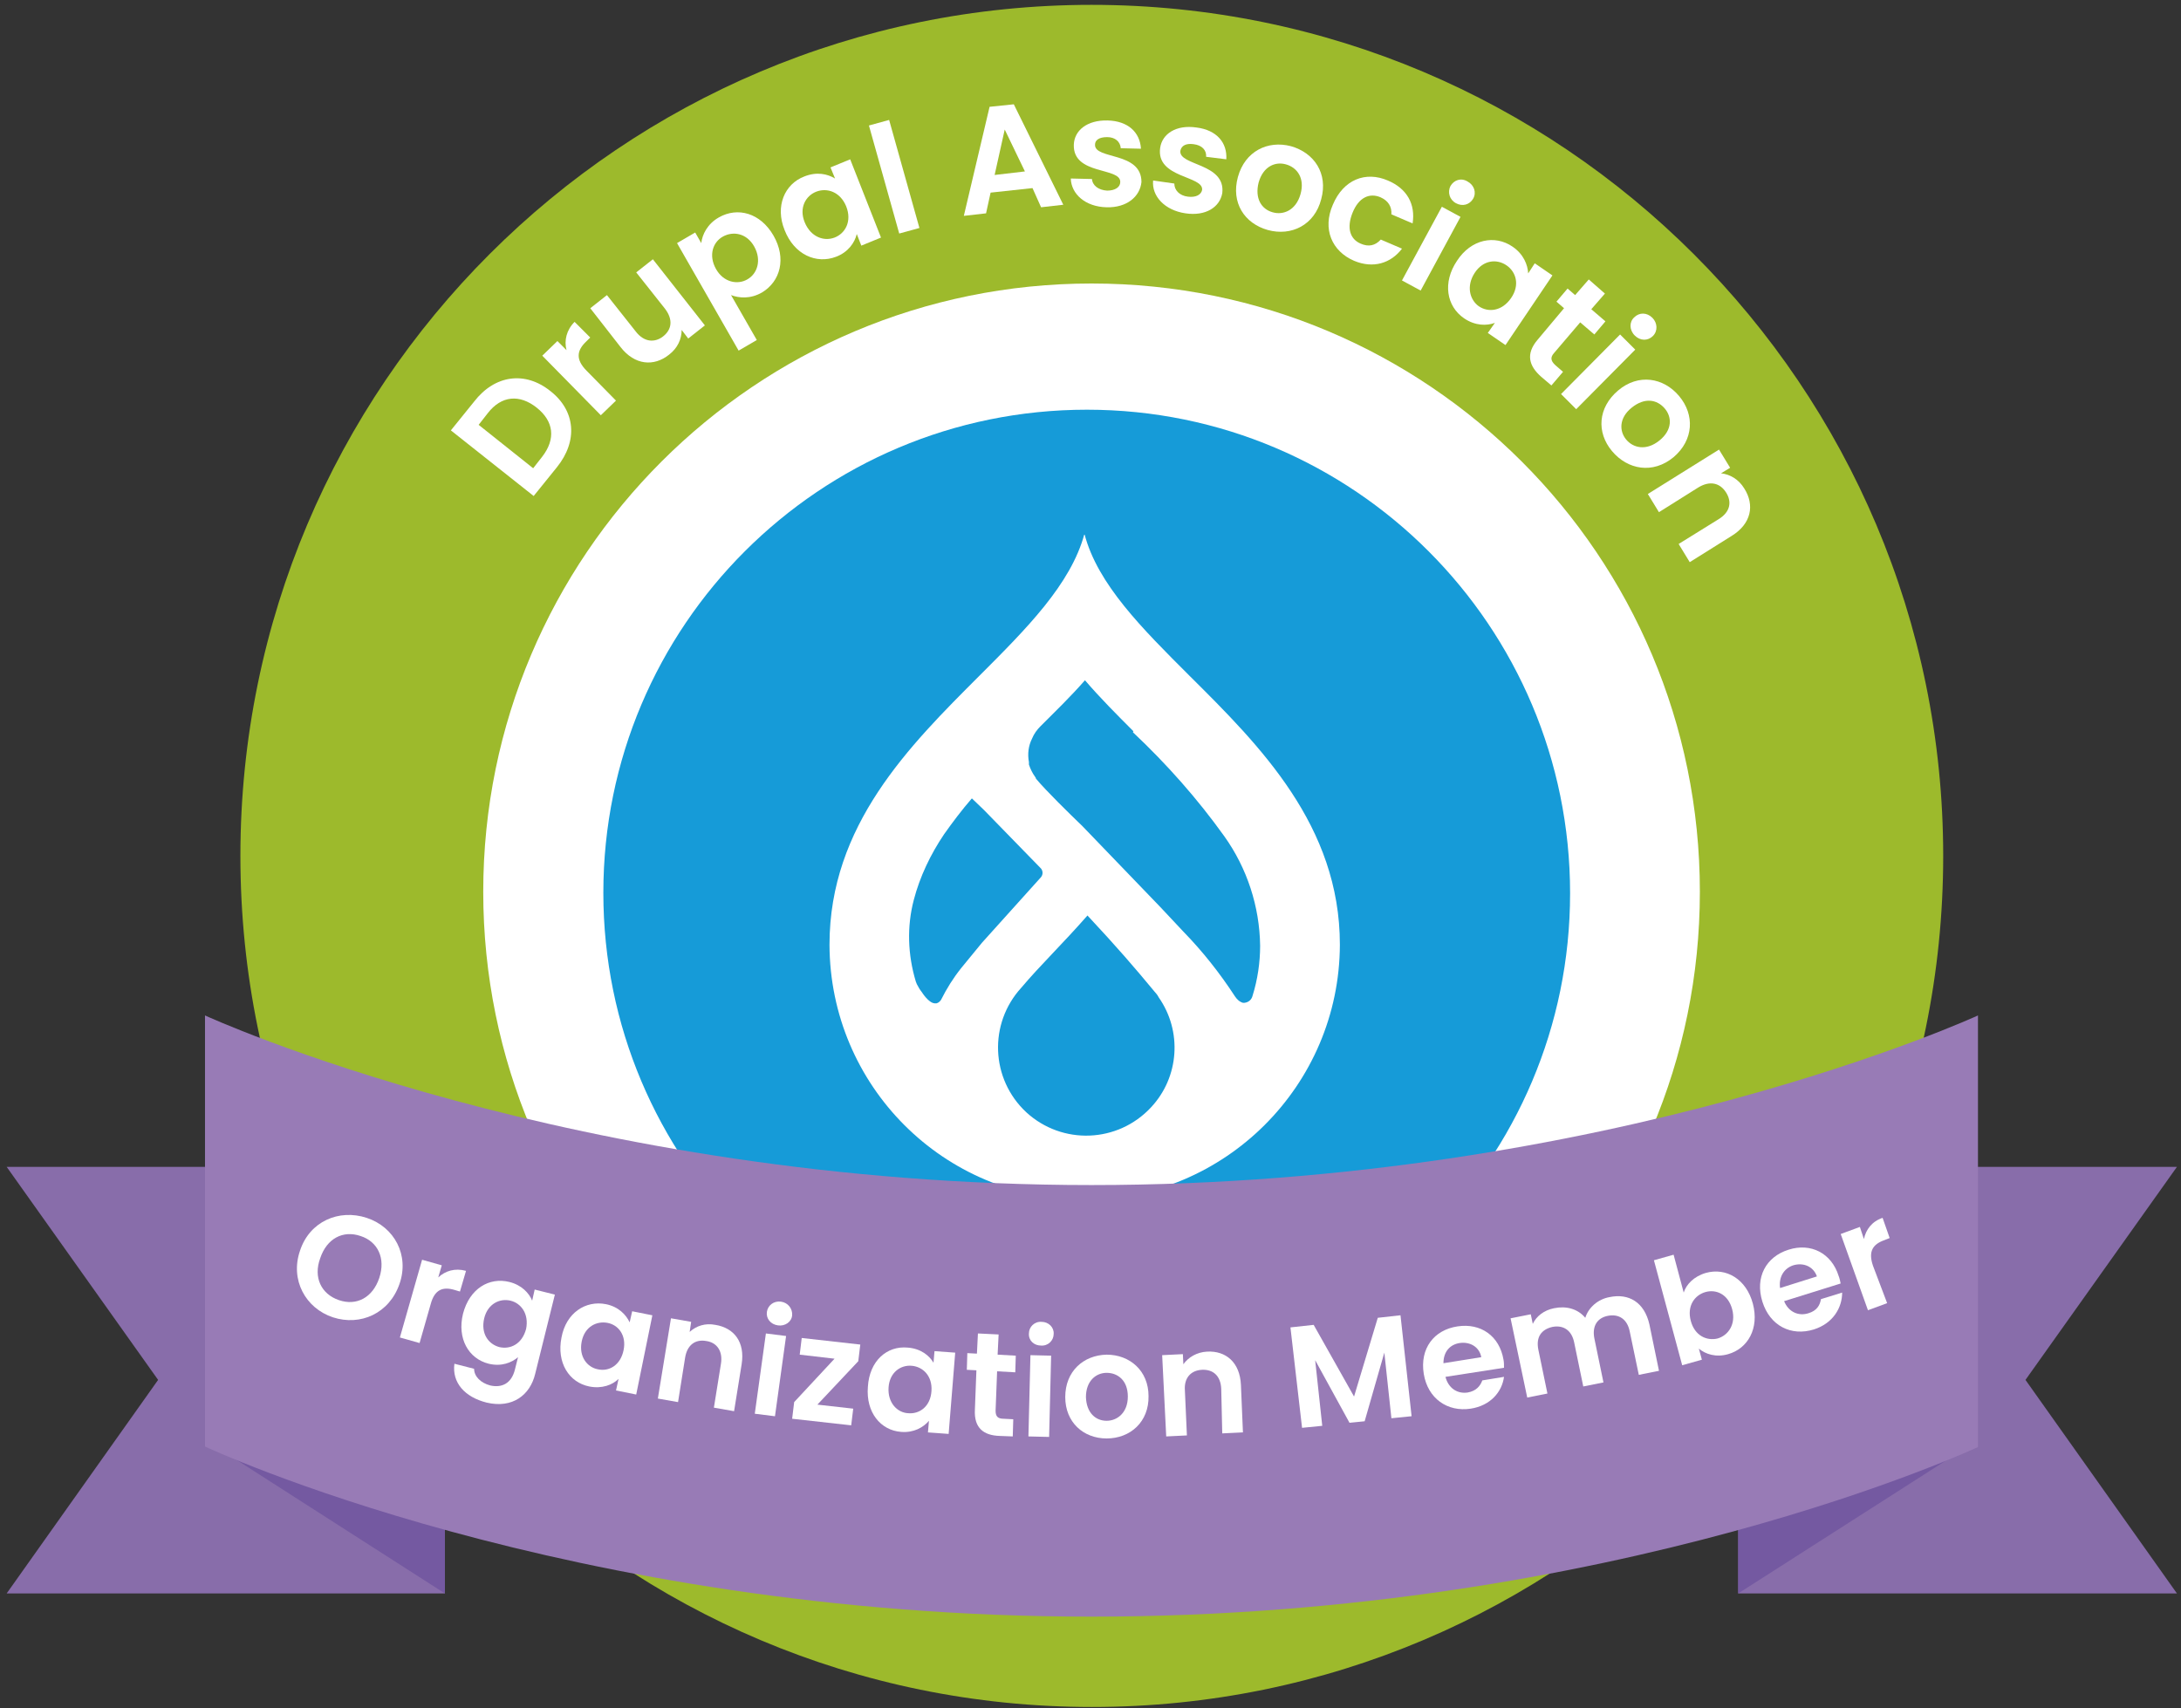 <svg width="143" height="112" viewBox="0 0 143 112" fill="none" xmlns="http://www.w3.org/2000/svg">
<rect x="0" y="0" width="143" height="112" fill="#333333" stroke="none"/>
<g clip-path="url(#clip0_4512_6517)">
<path d="M113.969 104.484H142.733L132.803 90.483L142.733 76.515H113.969V90.483V104.484Z" fill="#886DAA"/>
<path d="M113.969 104.484L129.493 94.554V69.894H113.969V83.863V104.484Z" fill="#7459A1"/>
<path d="M29.168 104.484H0.438L10.367 90.483L0.438 76.515H29.168V90.483V104.484Z" fill="#886DAA"/>
<path d="M29.167 104.484L13.676 94.554V69.894H29.167V104.484Z" fill="#7459A1"/>
<path d="M127.408 56.125C127.408 86.941 102.417 111.931 71.601 111.931C40.785 111.931 15.762 86.974 15.762 56.125C15.762 25.276 40.752 0.318 71.568 0.318C102.417 0.318 127.408 25.309 127.408 56.125Z" fill="#9DBA2C"/>
<path d="M36.083 25.64C37.738 26.93 37.904 28.916 36.514 30.638L34.991 32.524L29.562 28.221L31.085 26.335C32.442 24.58 34.428 24.316 36.083 25.64ZM35.554 29.942C36.447 28.784 36.315 27.625 35.19 26.732C34.064 25.838 32.873 25.937 31.979 27.096L31.383 27.857L34.958 30.704L35.554 29.942Z" fill="white"/>
<path d="M40.387 26.269L39.394 27.229L35.555 23.323L36.548 22.363L37.144 22.959C36.978 22.33 37.144 21.635 37.673 21.105L38.699 22.132L38.434 22.396C37.839 22.959 37.706 23.555 38.468 24.316L40.387 26.269Z" fill="white"/>
<path d="M46.217 21.337L45.124 22.198L44.694 21.635C44.694 22.231 44.429 22.827 43.867 23.257C42.874 24.051 41.616 23.952 40.689 22.76L38.703 20.212L39.795 19.351L41.682 21.734C42.212 22.429 42.907 22.496 43.469 22.065C44.065 21.602 44.132 20.94 43.602 20.245L41.715 17.862L42.807 17.001L46.217 21.337Z" fill="white"/>
<path d="M47.138 14.253C48.363 13.558 49.852 13.955 50.713 15.444C51.573 16.934 51.176 18.456 49.951 19.184C49.19 19.615 48.462 19.549 47.932 19.35L49.62 22.296L48.429 22.991L44.391 15.941L45.582 15.246L45.979 15.941C46.046 15.378 46.377 14.683 47.138 14.253ZM47.403 15.51C46.741 15.874 46.443 16.735 46.939 17.629C47.436 18.523 48.363 18.688 48.992 18.324C49.654 17.96 49.951 17.066 49.455 16.172C48.958 15.279 48.065 15.146 47.403 15.51Z" fill="white"/>
<path d="M52.732 11.573C53.56 11.242 54.255 11.407 54.751 11.705L54.453 10.977L55.744 10.447L57.764 15.578L56.473 16.107L56.175 15.346C56.042 15.909 55.612 16.538 54.818 16.836C53.527 17.332 52.07 16.703 51.441 15.081C50.812 13.526 51.441 12.069 52.732 11.573ZM53.527 12.566C52.832 12.831 52.368 13.625 52.765 14.585C53.163 15.545 54.023 15.843 54.718 15.578C55.413 15.313 55.877 14.519 55.48 13.526C55.082 12.566 54.222 12.301 53.527 12.566Z" fill="white"/>
<path d="M56.973 8.229L58.297 7.865L60.283 14.949L58.959 15.313L56.973 8.229Z" fill="white"/>
<path d="M67.697 12.334L64.95 12.631L64.652 13.989L63.195 14.154L64.883 7.004L66.472 6.839L69.716 13.426L68.26 13.591L67.697 12.334ZM65.876 8.494L65.214 11.473L67.2 11.241L65.876 8.494Z" fill="white"/>
<path d="M72.557 13.592C71.167 13.559 70.24 12.731 70.207 11.705L71.597 11.738C71.63 12.168 72.028 12.466 72.59 12.499C73.12 12.499 73.451 12.268 73.451 11.937C73.484 10.944 70.339 11.507 70.406 9.487C70.439 8.561 71.266 7.865 72.623 7.899C73.947 7.932 74.742 8.66 74.808 9.752L73.484 9.719C73.451 9.289 73.12 8.991 72.59 8.991C72.061 8.991 71.796 9.189 71.796 9.487C71.763 10.48 74.841 9.918 74.841 11.937C74.742 12.897 73.881 13.625 72.557 13.592Z" fill="white"/>
<path d="M77.724 13.988C76.367 13.789 75.506 12.863 75.605 11.836L76.996 12.035C76.996 12.465 77.327 12.829 77.889 12.896C78.419 12.962 78.75 12.763 78.816 12.465C78.948 11.505 75.771 11.704 76.069 9.685C76.201 8.791 77.095 8.162 78.452 8.361C79.776 8.527 80.471 9.354 80.405 10.446L79.081 10.281C79.114 9.851 78.816 9.52 78.253 9.453C77.757 9.387 77.459 9.553 77.393 9.884C77.26 10.877 80.372 10.678 80.14 12.664C79.975 13.591 79.048 14.187 77.724 13.988Z" fill="white"/>
<path d="M83.118 15.08C81.596 14.65 80.702 13.293 81.165 11.605C81.629 9.917 83.118 9.188 84.641 9.586C86.164 10.016 87.09 11.373 86.627 13.061C86.197 14.749 84.674 15.511 83.118 15.08ZM83.449 13.922C84.144 14.12 84.972 13.789 85.27 12.73C85.568 11.671 85.038 10.976 84.31 10.777C83.615 10.579 82.82 10.91 82.523 11.969C82.258 13.028 82.721 13.723 83.449 13.922Z" fill="white"/>
<path d="M90.997 11.837C92.255 12.366 92.817 13.392 92.619 14.65L91.228 14.054C91.262 13.558 91.03 13.161 90.5 12.929C89.772 12.631 89.077 12.962 88.68 13.955C88.283 14.948 88.514 15.676 89.209 15.974C89.739 16.206 90.169 16.107 90.533 15.709L91.924 16.305C91.195 17.265 90.037 17.629 88.779 17.1C87.323 16.471 86.694 15.014 87.389 13.425C88.084 11.771 89.54 11.208 90.997 11.837Z" fill="white"/>
<path d="M94.537 13.558L95.761 14.22L93.147 19.053L91.922 18.391L94.537 13.558ZM95.1 12.201C95.331 11.804 95.795 11.638 96.225 11.903C96.655 12.135 96.821 12.631 96.589 13.028C96.357 13.426 95.894 13.558 95.464 13.326C95.033 13.095 94.901 12.598 95.1 12.201Z" fill="white"/>
<path d="M99.172 16.173C99.9 16.669 100.165 17.364 100.198 17.927L100.629 17.265L101.787 18.06L98.709 22.627L97.55 21.833L98.014 21.171C97.484 21.37 96.723 21.37 95.995 20.873C94.836 20.079 94.571 18.523 95.531 17.1C96.458 15.676 98.014 15.379 99.172 16.173ZM98.775 17.398C98.146 16.967 97.252 17.034 96.69 17.894C96.127 18.755 96.359 19.648 96.955 20.079C97.584 20.509 98.477 20.41 99.073 19.549C99.669 18.689 99.404 17.828 98.775 17.398Z" fill="white"/>
<path d="M102.548 20.211L102.051 19.781L102.78 18.92L103.276 19.35L104.17 18.324L105.229 19.251L104.335 20.277L105.262 21.072L104.534 21.932L103.607 21.138L101.886 23.157C101.654 23.422 101.654 23.653 101.985 23.951L102.482 24.381L101.72 25.275L101.058 24.712C100.264 24.017 99.999 23.223 100.827 22.263L102.548 20.211Z" fill="white"/>
<path d="M106.224 21.933L107.217 22.926L103.345 26.832L102.352 25.839L106.224 21.933ZM107.151 20.808C107.482 20.477 107.979 20.477 108.343 20.841C108.674 21.172 108.707 21.701 108.376 22.032C108.045 22.363 107.548 22.363 107.184 21.999C106.82 21.635 106.82 21.106 107.151 20.808Z" fill="white"/>
<path d="M105.693 29.579C104.666 28.355 104.766 26.733 106.09 25.608C107.414 24.482 109.069 24.747 110.095 25.972C111.121 27.196 111.055 28.851 109.731 29.977C108.374 31.102 106.719 30.804 105.693 29.579ZM106.619 28.818C107.083 29.381 107.943 29.579 108.804 28.884C109.665 28.189 109.631 27.329 109.135 26.766C108.638 26.203 107.844 26.038 106.983 26.733C106.156 27.395 106.156 28.256 106.619 28.818Z" fill="white"/>
<path d="M112.677 34.048C113.438 33.585 113.571 32.923 113.173 32.294C112.776 31.665 112.114 31.5 111.353 31.963L108.771 33.585L108.043 32.393L112.71 29.48L113.438 30.672L112.842 31.036C113.438 31.102 114.001 31.433 114.365 32.029C115.06 33.121 114.828 34.346 113.538 35.141L110.79 36.862L110.062 35.67L112.677 34.048Z" fill="white"/>
<path d="M71.565 94.156C51.837 94.156 35.883 78.169 35.883 58.441C35.883 38.714 51.87 22.76 71.598 22.76C91.325 22.76 107.279 38.747 107.279 58.475C107.246 78.169 91.292 94.123 71.565 94.156Z" fill="white"/>
<path d="M71.569 26.931C88.98 26.931 103.08 41.032 103.08 58.442C103.08 75.853 88.98 89.953 71.569 89.953C54.158 89.953 40.058 75.853 40.058 58.442C40.091 41.065 54.192 26.964 71.569 26.931ZM71.569 18.59C49.558 18.59 31.684 36.431 31.684 58.475C31.684 80.52 49.525 98.361 71.569 98.361C93.581 98.361 111.454 80.52 111.454 58.475C111.454 36.431 93.614 18.59 71.569 18.59Z" fill="white"/>
<path d="M74.314 47.95C73.255 46.89 72.13 45.765 71.137 44.606C70.21 45.666 69.217 46.626 68.224 47.618C67.992 47.85 67.794 48.115 67.661 48.446C67.43 48.909 67.363 49.439 67.463 49.969V50.134C67.562 50.432 67.694 50.697 67.86 50.928C67.893 50.962 67.926 51.028 67.926 51.061C68.588 51.855 70.111 53.345 70.971 54.172L76.069 59.468L77.591 61.09C78.849 62.381 79.974 63.804 80.967 65.327C81.1 65.526 81.265 65.691 81.497 65.757H81.596C81.861 65.724 82.06 65.559 82.126 65.294C82.457 64.235 82.622 63.109 82.622 62.017C82.589 59.435 81.762 56.92 80.272 54.834C78.518 52.385 76.499 50.101 74.281 48.016L74.314 47.95Z" fill="#169BD8"/>
<path d="M75.703 65.029C74.445 63.507 73.221 62.083 71.301 60.031C69.679 61.885 68.189 63.308 66.965 64.764C64.813 67.115 64.945 70.756 67.296 72.94C69.646 75.092 73.287 74.959 75.471 72.609C77.325 70.623 77.523 67.611 75.968 65.393C75.902 65.261 75.802 65.129 75.703 65.029Z" fill="#169BD8"/>
<path d="M68.257 57.515C68.389 57.35 68.389 57.118 68.257 56.953L64.516 53.113L63.722 52.352C63.06 53.113 62.464 53.907 61.901 54.702C61.008 56.026 60.313 57.482 59.915 59.005C59.452 60.759 59.518 62.612 60.048 64.367L60.114 64.532C60.213 64.731 60.313 64.896 60.445 65.062C60.445 65.062 60.875 65.757 61.273 65.79H61.405C61.537 65.757 61.637 65.658 61.703 65.558C62.067 64.83 62.497 64.135 63.027 63.473L64.384 61.818L68.257 57.515Z" fill="#169BD8"/>
<path d="M71.268 26.865C53.758 26.865 39.559 41.032 39.559 58.542C39.559 76.052 53.725 90.252 71.235 90.252C88.745 90.252 102.945 76.085 102.945 58.575C102.945 41.065 88.778 26.865 71.268 26.865ZM71.103 78.667C61.868 78.667 54.42 71.186 54.387 61.951C54.387 54.106 59.617 48.91 64.218 44.309C67.296 41.231 70.209 38.318 71.103 35.008C71.963 38.318 74.909 41.231 77.988 44.309C82.622 48.91 87.851 54.14 87.851 61.951C87.818 71.186 80.305 78.667 71.103 78.667Z" fill="#169BD8"/>
<path d="M13.441 66.585C13.441 66.585 37.571 77.707 71.565 77.707C105.559 77.707 129.688 66.585 129.688 66.585V94.885C129.688 94.885 106.022 106.007 71.565 106.007C37.108 106.007 13.441 94.852 13.441 94.852V66.585Z" fill="#987BB6"/>
<path d="M21.823 86.378C20.035 85.782 19.009 83.928 19.671 82.009C20.3 80.089 22.22 79.261 24.04 79.857C25.861 80.453 26.854 82.307 26.192 84.193C25.53 86.113 23.643 86.974 21.823 86.378ZM22.22 85.252C23.378 85.65 24.438 85.087 24.868 83.796C25.298 82.505 24.768 81.413 23.643 81.049C22.485 80.652 21.425 81.214 20.995 82.505C20.532 83.763 21.061 84.855 22.22 85.252Z" fill="white"/>
<path d="M27.51 88.066L26.219 87.702L27.675 82.605L28.966 82.969L28.734 83.763C29.198 83.333 29.827 83.134 30.555 83.333L30.158 84.69L29.827 84.591C29.065 84.359 28.503 84.524 28.238 85.517L27.51 88.066Z" fill="white"/>
<path d="M33.402 84.062C34.197 84.261 34.693 84.79 34.892 85.287L35.057 84.559L36.381 84.89L35.09 90.087C34.759 91.477 33.601 92.37 31.913 91.973C30.456 91.609 29.629 90.649 29.794 89.424L31.085 89.755C31.085 90.252 31.515 90.682 32.144 90.848C32.873 91.013 33.535 90.748 33.766 89.788L33.965 88.994C33.535 89.358 32.873 89.623 32.045 89.424C30.721 89.094 29.96 87.769 30.357 86.148C30.787 84.493 32.078 83.731 33.402 84.062ZM33.468 85.287C32.773 85.121 31.979 85.486 31.747 86.445C31.515 87.439 32.012 88.134 32.74 88.332C33.468 88.498 34.23 88.134 34.495 87.141C34.693 86.148 34.163 85.453 33.468 85.287Z" fill="white"/>
<path d="M39.728 85.518C40.556 85.684 41.052 86.213 41.284 86.71L41.449 85.982L42.773 86.247L41.714 91.443L40.39 91.178L40.556 90.417C40.158 90.814 39.463 91.079 38.636 90.914C37.312 90.649 36.484 89.358 36.815 87.703C37.113 86.081 38.404 85.254 39.728 85.518ZM39.827 86.743C39.132 86.611 38.338 86.975 38.139 87.968C37.941 88.961 38.503 89.656 39.198 89.788C39.927 89.954 40.688 89.523 40.886 88.531C41.085 87.571 40.556 86.876 39.827 86.743Z" fill="white"/>
<path d="M47.27 89.423C47.403 88.596 47.005 88.033 46.31 87.934C45.582 87.801 45.053 88.199 44.92 89.026L44.457 91.939L43.133 91.707L43.993 86.444L45.317 86.676L45.218 87.338C45.648 86.941 46.244 86.742 46.906 86.875C48.131 87.073 48.859 88 48.627 89.456L48.131 92.535L46.807 92.303L47.27 89.423Z" fill="white"/>
<path d="M50.217 87.438L51.541 87.604L50.812 92.867L49.488 92.701L50.217 87.438ZM50.283 86.015C50.349 85.585 50.746 85.287 51.209 85.353C51.673 85.419 51.971 85.816 51.938 86.247C51.905 86.677 51.474 86.975 51.011 86.909C50.514 86.843 50.217 86.445 50.283 86.015Z" fill="white"/>
<path d="M56.274 89.258L53.593 92.105L55.943 92.369L55.81 93.462L51.938 93.031L52.07 91.939L54.718 89.093L52.434 88.828L52.566 87.735L56.406 88.166L56.274 89.258Z" fill="white"/>
<path d="M59.518 88.365C60.378 88.431 60.941 88.895 61.206 89.358L61.272 88.597L62.629 88.696L62.199 94.025L60.842 93.926L60.908 93.165C60.544 93.595 59.915 93.959 59.087 93.893C57.73 93.794 56.77 92.602 56.903 90.947C57.002 89.226 58.161 88.233 59.518 88.365ZM59.782 89.557C59.054 89.491 58.326 89.987 58.26 90.98C58.194 91.973 58.823 92.635 59.551 92.668C60.279 92.734 61.007 92.238 61.073 91.212C61.14 90.219 60.511 89.623 59.782 89.557Z" fill="white"/>
<path d="M64.019 89.854L63.391 89.821L63.424 88.728L64.053 88.761L64.119 87.438L65.476 87.504L65.41 88.828L66.601 88.894L66.568 89.986L65.377 89.92L65.277 92.502C65.277 92.866 65.41 93.031 65.807 93.031L66.436 93.064L66.403 94.19L65.542 94.157C64.516 94.124 63.854 93.66 63.92 92.436L64.019 89.854Z" fill="white"/>
<path d="M67.562 88.861L68.919 88.894L68.787 94.223L67.43 94.19L67.562 88.861ZM67.463 87.437C67.463 87.007 67.827 86.643 68.29 86.676C68.754 86.676 69.118 87.04 69.085 87.47C69.085 87.901 68.721 88.265 68.257 88.232C67.794 88.232 67.43 87.901 67.463 87.437Z" fill="white"/>
<path d="M72.558 94.323C71.035 94.323 69.844 93.263 69.844 91.609C69.844 89.92 71.035 88.861 72.558 88.828C74.081 88.828 75.305 89.887 75.305 91.542C75.338 93.23 74.114 94.323 72.558 94.323ZM72.558 93.164C73.253 93.164 73.948 92.635 73.948 91.575C73.948 90.516 73.286 90.02 72.558 90.02C71.863 90.02 71.201 90.549 71.201 91.609C71.234 92.635 71.83 93.164 72.558 93.164Z" fill="white"/>
<path d="M80.072 91.078C80.039 90.218 79.542 89.787 78.814 89.821C78.086 89.854 77.623 90.35 77.689 91.178L77.821 94.124L76.464 94.19L76.199 88.861L77.556 88.794L77.589 89.457C77.92 88.993 78.483 88.662 79.145 88.629C80.37 88.563 81.297 89.324 81.363 90.814L81.495 93.925L80.138 93.991L80.072 91.078Z" fill="white"/>
<path d="M84.609 87.04L86.132 86.874L88.78 91.574L90.336 86.411L91.825 86.245L92.553 92.865L91.229 92.998L90.766 88.695L89.475 93.196L88.482 93.295L86.231 89.191L86.695 93.494L85.371 93.626L84.609 87.04Z" fill="white"/>
<path d="M96.428 92.369C94.905 92.601 93.614 91.707 93.35 90.085C93.085 88.43 94.012 87.206 95.567 86.974C97.09 86.742 98.315 87.603 98.579 89.159C98.612 89.324 98.612 89.49 98.612 89.688L94.773 90.284C94.972 91.045 95.567 91.409 96.229 91.31C96.792 91.211 97.057 90.88 97.189 90.516L98.612 90.284C98.48 91.277 97.719 92.171 96.428 92.369ZM94.641 89.39L97.123 88.993C96.991 88.298 96.362 87.967 95.7 88.066C95.071 88.165 94.641 88.629 94.641 89.39Z" fill="white"/>
<path d="M106.855 87.306C106.689 86.478 106.126 86.148 105.431 86.28C104.736 86.412 104.372 86.942 104.538 87.769L105.133 90.649L103.809 90.914L103.214 88.034C103.048 87.207 102.485 86.876 101.79 87.008C101.062 87.174 100.698 87.67 100.863 88.498L101.459 91.377L100.135 91.642L99.043 86.445L100.367 86.181L100.499 86.809C100.731 86.313 101.228 85.916 101.89 85.784C102.684 85.618 103.445 85.817 103.942 86.412C104.14 85.75 104.769 85.188 105.531 85.055C106.788 84.79 107.814 85.386 108.145 86.843L108.774 89.888L107.45 90.153L106.855 87.306Z" fill="white"/>
<path d="M111.851 83.466C113.175 83.102 114.499 83.863 114.929 85.485C115.359 87.107 114.598 88.431 113.307 88.795C112.513 89.027 111.818 88.795 111.387 88.431L111.586 89.159L110.295 89.523L108.441 82.638L109.732 82.274L110.394 84.757C110.56 84.227 111.056 83.698 111.851 83.466ZM111.818 84.724C111.123 84.922 110.593 85.618 110.858 86.611C111.123 87.603 111.917 87.934 112.612 87.769C113.307 87.57 113.837 86.842 113.572 85.849C113.307 84.856 112.513 84.525 111.818 84.724Z" fill="white"/>
<path d="M118.93 87.174C117.44 87.637 116.05 86.942 115.553 85.353C115.057 83.764 115.785 82.407 117.275 81.944C118.731 81.48 120.088 82.175 120.552 83.665C120.618 83.831 120.651 83.996 120.684 84.162L116.977 85.32C117.275 86.048 117.937 86.313 118.566 86.114C119.128 85.949 119.327 85.585 119.393 85.188L120.783 84.757C120.783 85.75 120.187 86.776 118.93 87.174ZM116.712 84.459L119.128 83.698C118.897 83.036 118.235 82.771 117.573 82.97C116.977 83.168 116.613 83.731 116.712 84.459Z" fill="white"/>
<path d="M123.733 85.451L122.475 85.915L120.688 80.917L121.945 80.453L122.21 81.248C122.342 80.619 122.74 80.089 123.435 79.857L123.898 81.181L123.567 81.314C122.806 81.579 122.475 82.042 122.806 83.002L123.733 85.451Z" fill="white"/>
</g>
<defs>
<clipPath id="clip0_4512_6517">
<rect width="142.297" height="111.646" fill="white" transform="translate(0.438 0.318)"/>
</clipPath>
</defs>
</svg>
